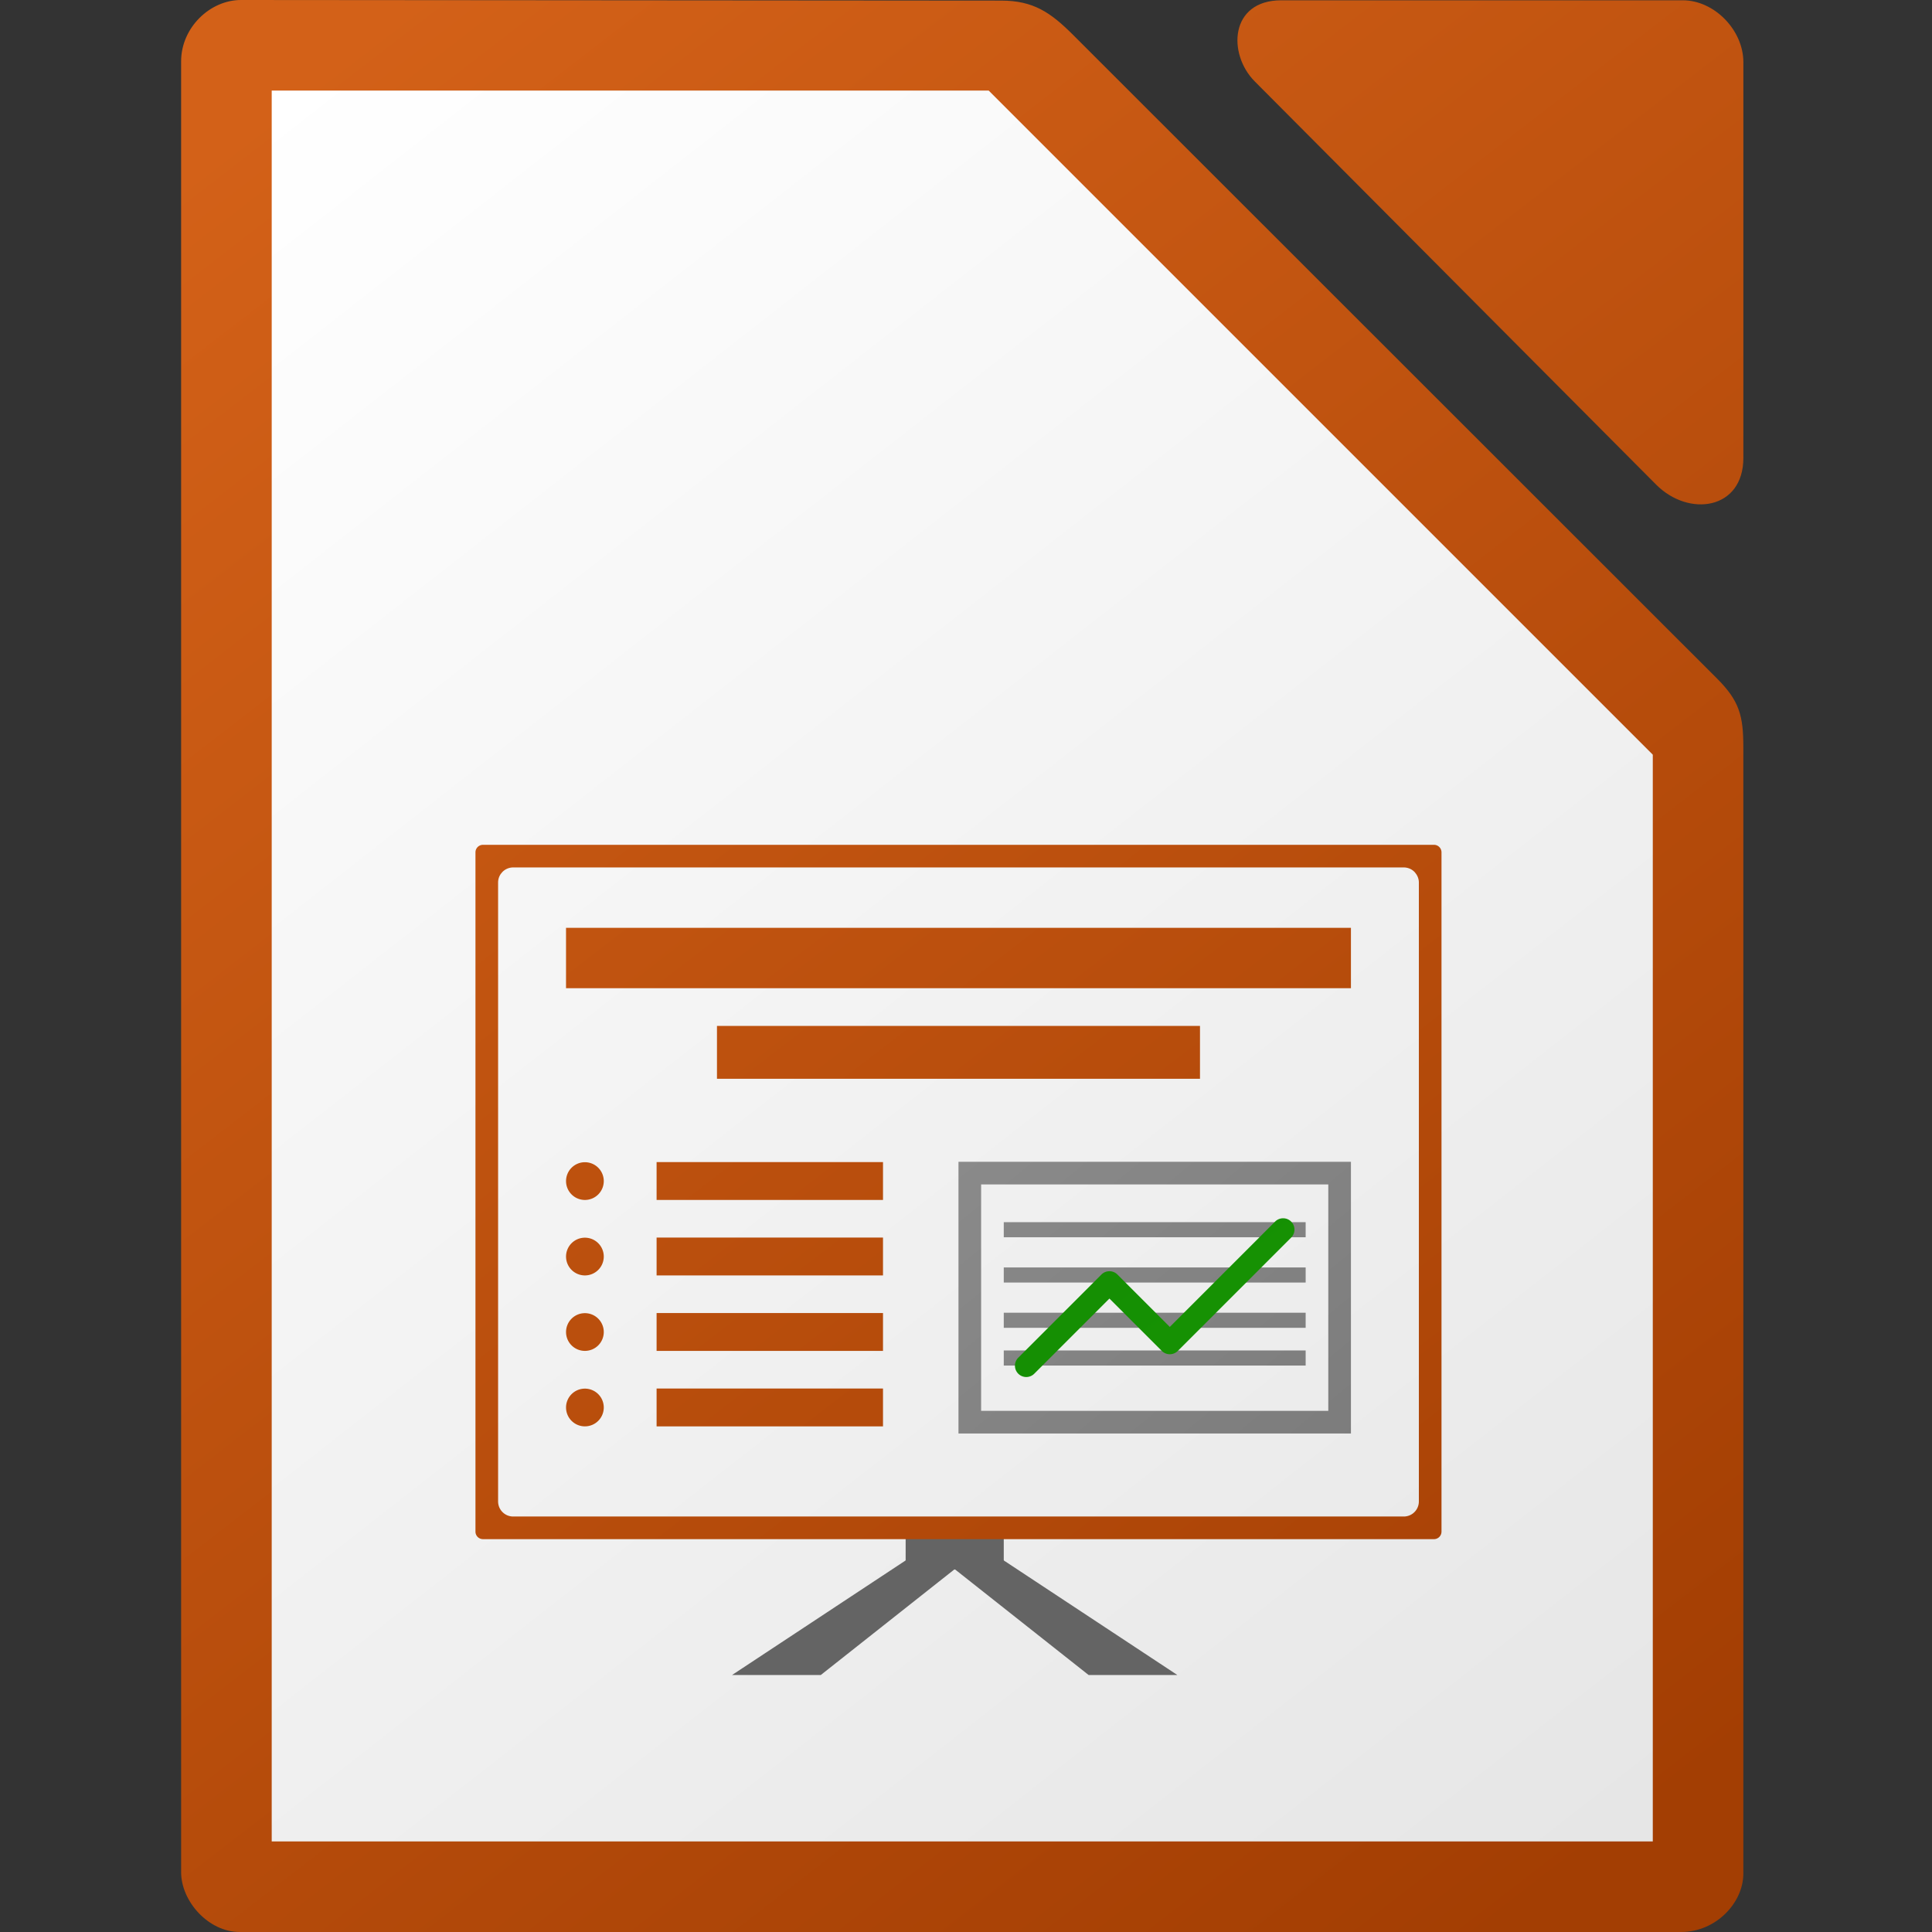 <svg height="512" width="512" xmlns="http://www.w3.org/2000/svg" xmlns:xlink="http://www.w3.org/1999/xlink"><rect width="100%" height="100%" fill="#333333" stroke="none"/><linearGradient id="a" gradientUnits="userSpaceOnUse" x1="1711.588" x2="1357.364" xlink:href="#b" y1="490.542" y2="30.216"/><linearGradient id="b"><stop offset="0" stop-color="#a33e03"/><stop offset="1" stop-color="#d36118"/></linearGradient><linearGradient id="c" gradientUnits="userSpaceOnUse" x1="1710" x2="1360" y1="482" y2="22"><stop offset="0" stop-color="#18a303"/><stop offset="1" stop-color="#106802"/></linearGradient><linearGradient id="d" gradientUnits="userSpaceOnUse" x1="1707.009" x2="1331.95" y1="488.492" y2="29.226"><stop offset="0" stop-color="#6e6e6e"/><stop offset="1" stop-color="#b0b0b0"/></linearGradient><linearGradient id="e" gradientUnits="userSpaceOnUse" x1="1712" x2="1352" y1="482" y2="22"><stop offset="0" stop-color="#e6e6e6"/><stop offset="1" stop-color="#fff"/></linearGradient><linearGradient id="f" gradientTransform="matrix(2.008 0 0 2.019 1404.983 2846.179)" gradientUnits="userSpaceOnUse" x1="151.894" x2="-24.891" xlink:href="#b" y1="-1168.556" y2="-1398.881"/><g transform="translate(-1277.994)"><path d="m1341.861 0c-8.266 0-15.867 7.366-15.867 16.242v479.9c0 7.735 7.243 15.857 15.514 15.857h381.99c9.254 0 16.5-7.739 16.5-15.488v-298.383c0-8.449-1.024-12.365-7-18.338l-170.656-170.572c-5.976-5.971-10.548-9.051-19-9.059zm275.695.078c-13.677-0-14.277 14.227-7.045 21.492v.002l106.385 106.867c8.68 8.715 23.109 6.648 23.109-7.098v-104.871c0-8.455-7.654-16.393-16.064-16.393z" fill="url(#f)" stroke-width="15.997"/><path d="m1350 24v464h366v-288l-176-176z" fill="url(#e)"/><path id="g" d="m1520 403.891v8.32l-48.002 31.682h23.517l35.426-28.002h13.061v-12z" fill="#646464"/><path d="m1532 307.887v72.004h104.006v-72.004zm6.002 6h92.004v60.002h-92.004zm6 10v4h80.004v-4zm0 12v4h80.004v-4zm0 12v4h80.004v-4zm0 10v4h80.004v-4z" fill="url(#d)"/><path d="m1617.945 322.857a3 3 0 0 0 -2.062.908l-27.879 27.881-13.881-13.881a3 3 0 0 0 -4.242 0l-22 22.002a3 3 0 1 0 4.242 4.242l19.879-19.879 13.881 13.879a3 3 0 0 0 4.242 0l30.002-30a3 3 0 0 0 -2.182-5.152z" fill="url(#c)"/><use fill="#646464" height="1085" transform="matrix(-1 0 0 1 3062.002 0)" width="5033" xlink:href="#g"/><path d="m1405.996 223.883c-1.108 0-2 .892-2 2v180.008c0 1.108.892 2 2 2h252.01c1.108 0 2-.892 2-2v-180.008c0-1.108-.892-2-2-2zm8 6h236.01c.831 0 1.602.251 2.24.682.213.143.409.308.59.488.099.099.179.215.268.324.556.687.902 1.549.902 2.506v164.008c0 .831-.251 1.602-.682 2.24-.287.425-.653.791-1.078 1.078-.638.43-1.409.682-2.24.682h-236.01c-.831 0-1.602-.251-2.24-.682-.425-.287-.791-.653-1.078-1.078-.43-.638-.682-1.409-.682-2.24v-164.008c0-.278.027-.547.08-.809.053-.26.132-.511.232-.75v-.002c.101-.239.226-.465.369-.678v-.002c.065-.096.148-.176.221-.266.088-.109.168-.225.268-.324.18-.18.378-.345.59-.488.638-.43 1.409-.682 2.24-.682zm14 16.002v16h208.01v-16zm40.002 26v14h128.006v-14zm-16 36.08v10.035h60.002v-10.035zm-18.998.035a5 5 0 0 0 -5 5 5 5 0 0 0 5 5 5 5 0 0 0 5-5 5 5 0 0 0 -5-5zm18.998 19.965v10.035h60.002v-10.035zm-18.998.035a5 5 0 0 0 -5 5 5 5 0 0 0 5 5 5 5 0 0 0 5-5 5 5 0 0 0 -5-5zm18.998 19.965v10.035h60.002v-10.035zm-18.998.035a5 5 0 0 0 -5 5 5 5 0 0 0 5 5 5 5 0 0 0 5-5 5 5 0 0 0 -5-5zm18.998 19.965v10.035h60.002v-10.035zm-18.998.035a5 5 0 0 0 -5 5 5 5 0 0 0 5 5 5 5 0 0 0 5-5 5 5 0 0 0 -5-5z" fill="url(#a)"/></g></svg>